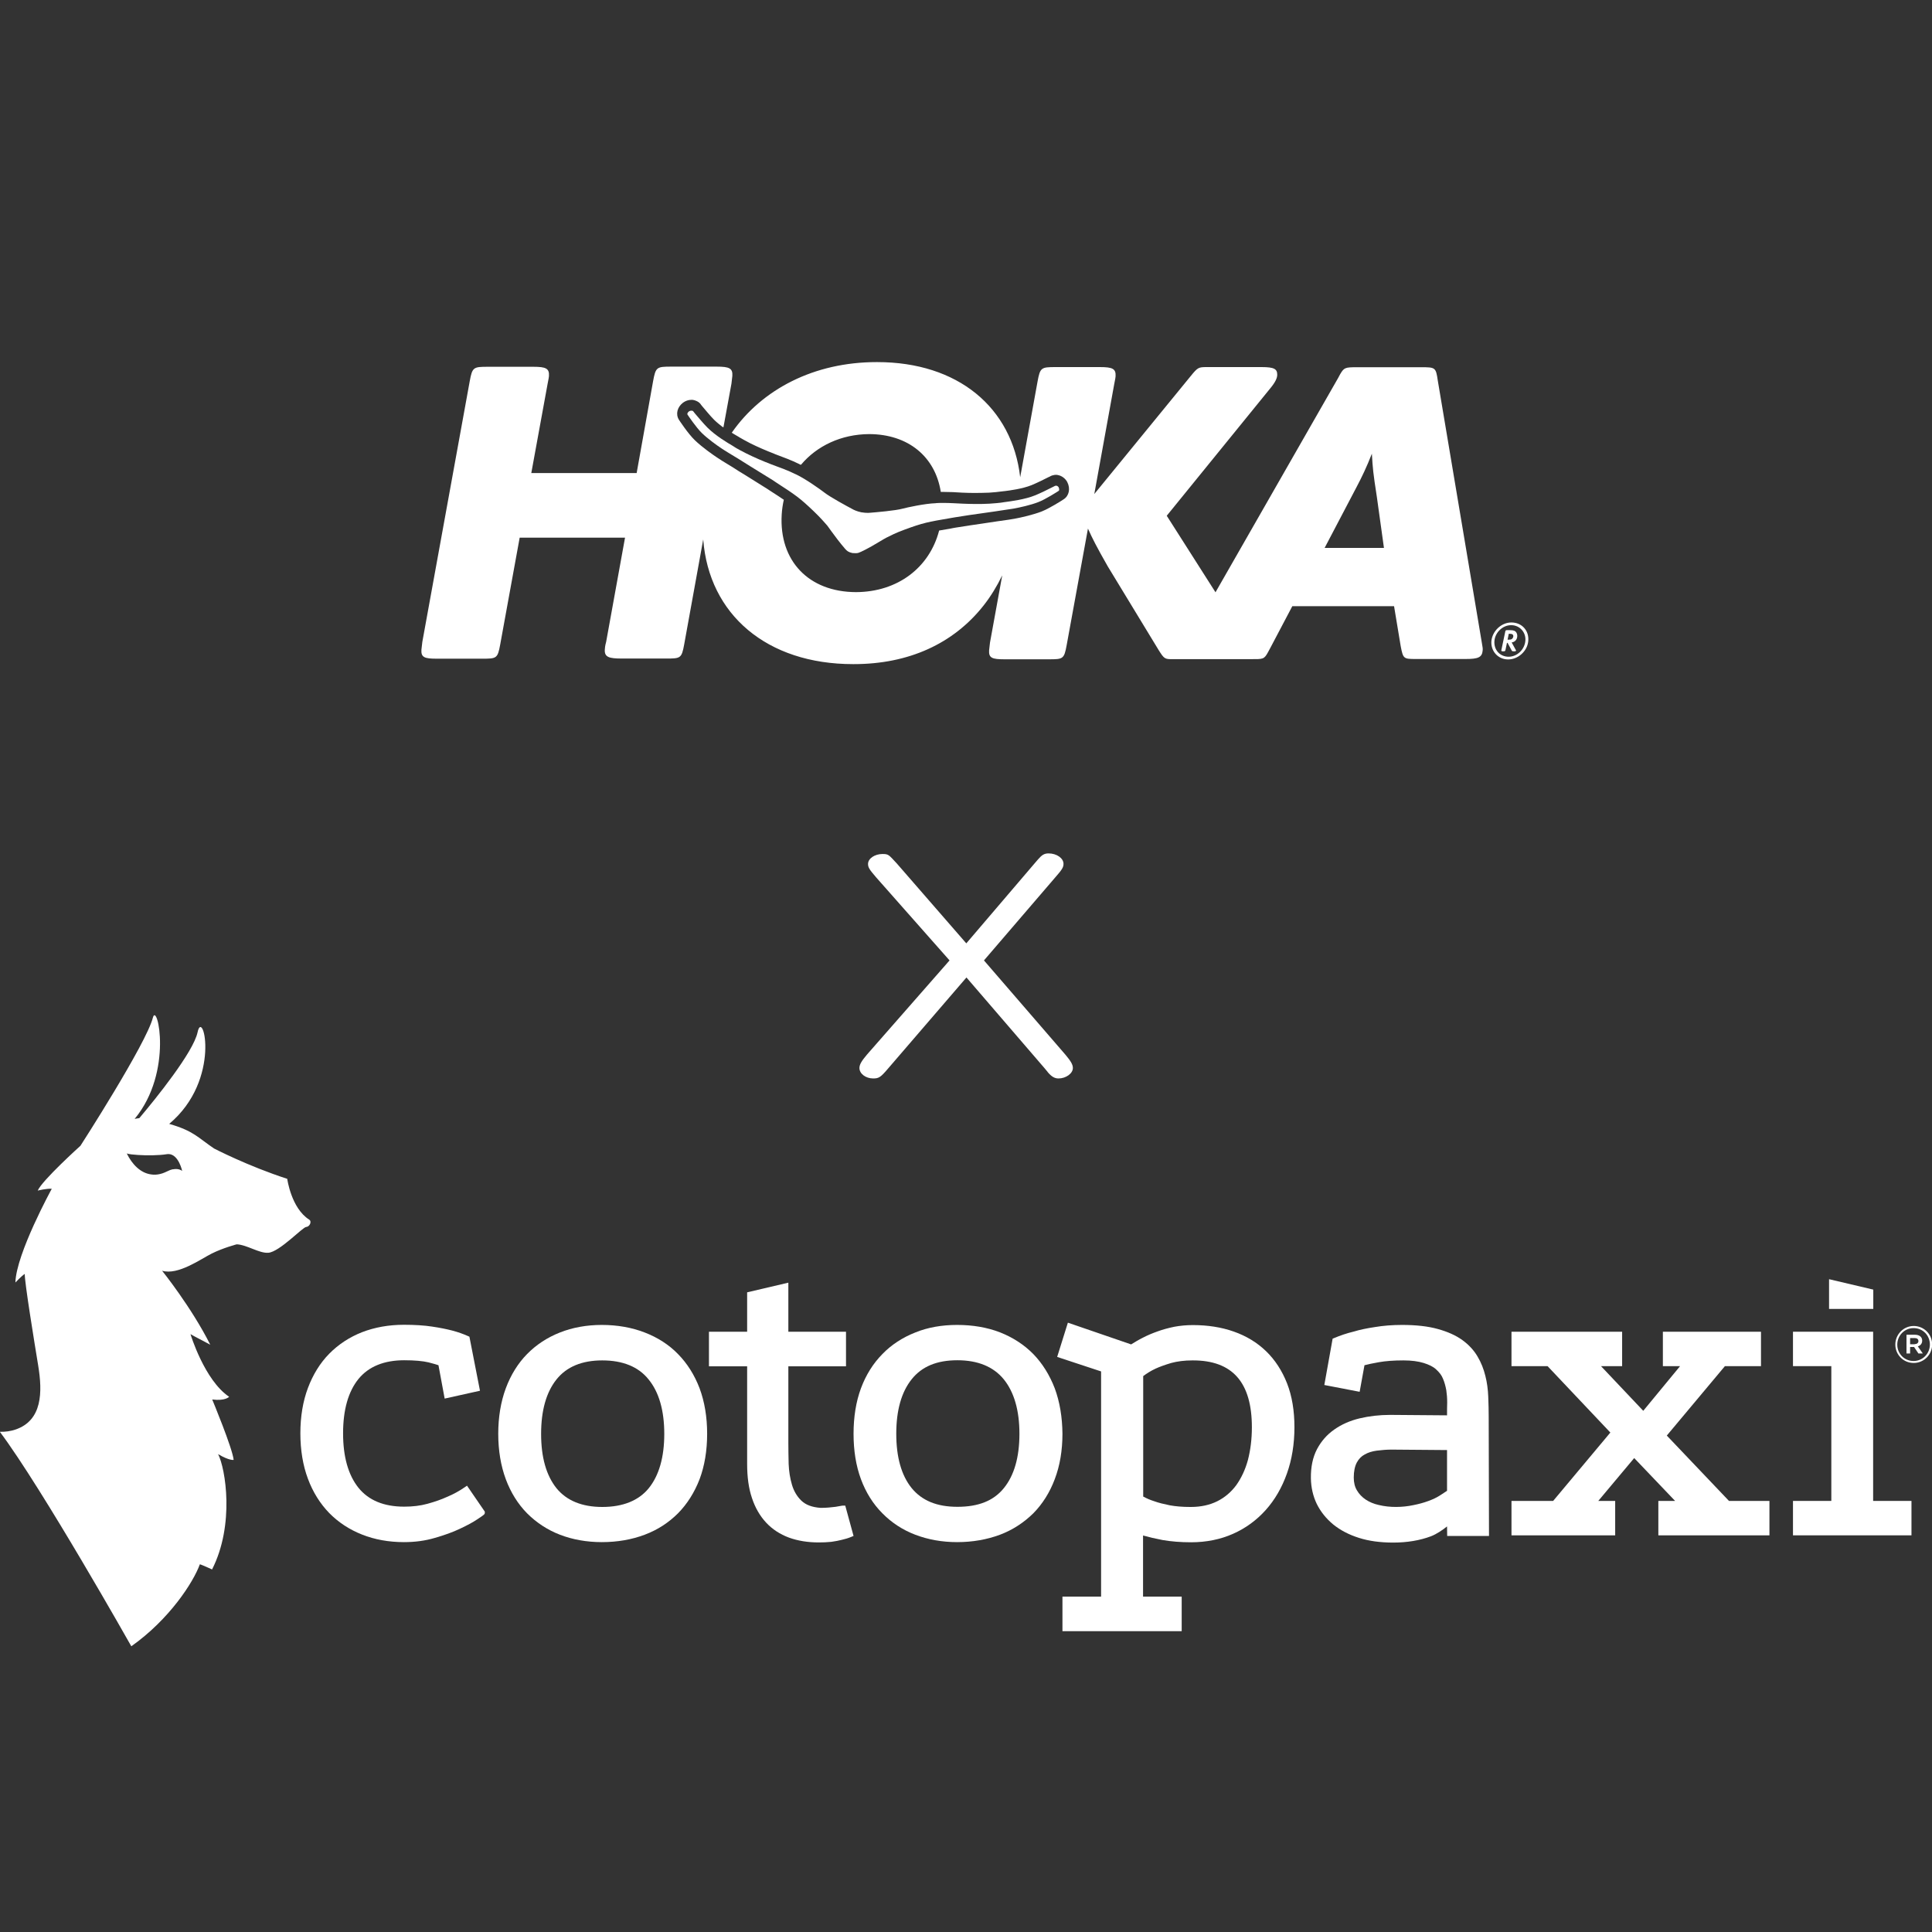<?xml version="1.0" encoding="utf-8"?>
<!-- Generator: Adobe Illustrator 26.4.1, SVG Export Plug-In . SVG Version: 6.00 Build 0)  -->
<svg version="1.1" id="Layer_1" xmlns="http://www.w3.org/2000/svg" xmlns:xlink="http://www.w3.org/1999/xlink" x="0px" y="0px"
	 viewBox="0 0 1280 1280" style="enable-background:new 0 0 1280 1280;" xml:space="preserve">
<rect x="0" y="0" width="1280" height="1280" fill="#333333" stroke="none"/>
<style type="text/css">
	.st0{fill:#FFFFFF;}
</style>
<g id="Cotopaxi">
	<g>
		<g>
			<polygon class="st0" points="1211.8,847.5 1211.8,867.2 1241.1,867.2 1241.1,854.4 			"/>
			<polygon class="st0" points="1187.9,882.3 1187.9,905.1 1213.3,905.1 1213.3,994.4 1187.9,994.4 1187.9,1017.2 1266.4,1017.2 
				1266.4,994.4 1241,994.4 1241,882.3 			"/>
			<polygon class="st0" points="1172.3,994.4 1172.3,1017.2 1098.7,1017.2 1098.7,994.4 1109.8,994.4 1082.7,966 1058.9,994.4 
				1070.1,994.4 1070.1,1017.2 1001.4,1017.2 1001.4,994.4 1029,994.4 1066.9,949.1 1025.3,905.1 1001.4,905.1 1001.4,882.3 
				1074.7,882.3 1074.7,905.1 1060.7,905.1 1088.7,934.7 1113.1,905.1 1101.7,905.1 1101.7,882.3 1166.7,882.3 1166.7,905.1 
				1142.8,905.1 1104.3,951.1 1145.5,994.4 			"/>
			<path class="st0" d="M913.5,997.1c-3.3-0.7-6.3-2-8.7-3.6c-2.4-1.6-4.4-3.7-5.8-6.1c-1.4-2.3-2.1-5.2-2.1-8.5
				c0-4.1,0.7-7.4,2-9.9c1.3-2.4,3-4.2,5.3-5.4c2.3-1.3,4.9-2.1,7.9-2.5c3.2-0.4,6.5-0.7,9.8-0.7l36.8,0.3v27c-1.4,0.9-3,2-4.9,3.2
				c-1.9,1.2-4.3,2.4-7.6,3.6c-3,1.1-6.3,2-9.9,2.7C929.3,998.7,920.8,998.9,913.5,997.1 M986.3,938.5c0-3.9-0.1-8.3-0.3-13.2
				c-0.2-4.9-0.8-9.4-1.9-13.7c-1.1-4.5-2.8-8.9-5.2-12.9c-2.4-4.1-5.8-7.8-10.1-10.9c-4.3-3.1-9.7-5.5-16.2-7.3
				c-6.4-1.8-14.4-2.7-23.7-2.7c-6.5,0-12.6,0.5-17.9,1.4c-5.4,0.8-10.2,1.8-14.1,3c-4.6,1.1-9,2.6-13,4.3l-1,0.4l-5.5,30.7
				l23.4,4.5l3.2-17.6c2.3-0.6,5.5-1.3,9.5-2c4.5-0.8,9.9-1.2,16.3-1.2c5.3,0,9.8,0.6,13.4,1.7c3.5,1.1,6.3,2.4,8.3,4.3
				c2,1.8,3.6,3.8,4.5,6.1c1,2.3,1.7,4.9,2.2,7.6c0.4,2.7,0.6,5.3,0.6,8.1c-0.1,2.9-0.1,5.6-0.1,8.2v0.4l-37.6-0.3
				c-7.2,0-14,0.8-20.3,2.3c-6.3,1.5-12,4-16.8,7.4c-4.9,3.4-8.7,7.8-11.5,13.1c-2.8,5.4-4.1,11.8-4,19.2c0.1,6.1,1.4,11.8,3.9,17
				c2.6,5.2,6.1,9.6,10.9,13.6c4.7,3.8,10.4,6.8,17.1,8.9c6.6,2.1,14.2,3.1,22.6,3.1c9.2,0,17.7-1.4,25.1-4.2
				c3.6-1.4,7.5-4,10.6-6.5l0.1,6.3h27.7L986.3,938.5z"/>
			<path class="st0" d="M829.4,945.6c0,7.8-0.9,15-2.6,21.6c-1.7,6.3-4.3,11.9-7.7,16.7c-3.4,4.6-7.6,8.2-12.6,10.7
				c-5,2.5-10.9,3.8-17.5,3.8h-0.5c-5.1,0-9.7-0.4-13.5-1.1c-3.9-0.8-7.3-1.6-10.3-2.7c-2.6-0.8-5.1-1.9-7.3-3.1v-79.8
				c2.4-1.8,5.1-3.5,8.1-4.9c2.6-1.2,6.1-2.5,10.5-3.8c4.1-1.1,8.7-1.7,14.1-1.7h0C816.5,901.2,829.4,915.8,829.4,945.6
				 M852.7,916.5c-3.3-8.4-8-15.6-13.9-21.3c-5.9-5.7-13.1-10.1-21.4-13c-8.2-2.9-17.3-4.3-27.1-4.3c-4.3,0-8.4,0.4-12.2,1.1
				c-3.9,0.8-7.7,1.8-11.2,3.1c-3.4,1.2-6.8,2.6-10,4.3c-2.8,1.4-5.2,2.9-7.5,4.3l-41.9-14.4l-7.1,22.7l29.1,9.6v149.2h-25.6v22.9
				h79v-22.9h-25.6v-40.5c3.9,1.1,8.2,2.1,12.9,3c5.7,1,12.1,1.5,18.9,1.5c10.1,0,19.5-1.9,27.8-5.6c8.4-3.7,15.7-9.1,21.7-15.8
				c6-6.7,10.7-14.8,14-24.1c3.3-9.2,5-19.6,5-30.7C857.6,934.7,856,924.9,852.7,916.5"/>
			<path class="st0" d="M634.3,998.3c-13.6,0-23.5-4.1-30.3-12.4c-6.8-8.4-10.2-20.5-10.2-36c0-15.5,3.4-27.6,10.2-36.1
				c6.8-8.5,16.7-12.6,30.3-12.6c13.6,0,23.9,4.3,30.7,12.6c6.9,8.5,10.4,20.7,10.4,36.1c0,15.6-3.5,27.6-10.3,36
				C658.3,994.3,648.3,998.3,634.3,998.3 M698.8,919.8c-3.4-8.8-8.1-16.4-14.2-22.7c-6.1-6.2-13.5-11-22.1-14.4
				c-8.6-3.3-18.1-4.9-28.4-4.9c-10,0-19.4,1.6-27.7,5c-8.4,3.3-15.8,8.1-21.8,14.3c-6.1,6.2-10.9,13.8-14.2,22.7
				c-3.3,8.9-4.9,19.1-4.9,30.1c0,11.1,1.6,21.2,4.9,30.1c3.3,8.9,8.1,16.5,14.2,22.6c6.1,6.2,13.4,11,21.8,14.2
				c8.4,3.2,17.7,4.9,27.7,4.9c10.3,0,19.8-1.7,28.4-4.9c8.5-3.2,15.9-8.1,22.1-14.2c6.1-6.2,10.9-13.8,14.2-22.6
				c3.4-8.9,5.1-19,5.1-30.1C703.8,938.9,702.1,928.7,698.8,919.8"/>
			<path class="st0" d="M565.5,1017.6l-1.7,0.7c-1.9,0.8-4,1.4-6.2,1.9c-1.8,0.5-4.1,0.9-6.8,1.3c-2.8,0.3-5.5,0.4-8.4,0.4
				c-7.3,0-13.9-1.1-19.7-3.2c-5.9-2.2-11-5.5-15.1-9.9c-4.1-4.4-7.3-9.9-9.4-16.3c-2.2-6.4-3.2-14-3.2-22.6v-64.7h-25.3v-22.9H495
				v-26.1l27.3-6.4v32.5h38.2v22.9h-38.2v51.2c0,4,0.1,8.6,0.2,13.5c0.2,4.9,0.9,9.4,2.2,13.8c1.2,4.1,3.3,7.7,6.2,10.5
				c2.9,2.8,7.1,4.4,12.8,4.8c3.6,0,6.9-0.3,9.9-0.7c4.3-0.8,4.7-0.8,4.9-0.8h1.5L565.5,1017.6z"/>
			<path class="st0" d="M429.8,986c-6.7,8.2-17.1,12.4-30.8,12.4c-13.4,0-23.6-4.2-30.3-12.4c-6.8-8.5-10.2-20.5-10.2-36
				c0-15.5,3.4-27.6,10.2-36.1c6.7-8.4,16.9-12.6,30.3-12.6c13.6,0,24,4.2,30.7,12.6c6.9,8.4,10.4,20.6,10.4,36.1
				C440.1,965.5,436.6,977.6,429.8,986 M463.5,919.8c-3.4-8.9-8.2-16.5-14.3-22.7c-6-6.2-13.5-11-22.1-14.3c-8.5-3.3-18.1-5-28.4-5
				c-10,0-19.4,1.7-27.7,5c-8.4,3.3-15.7,8.1-21.8,14.3c-6,6.1-10.8,13.8-14.1,22.7c-3.3,8.9-5,19.1-5,30.1c0,11.1,1.7,21.2,5,30.1
				c3.3,8.9,8.1,16.5,14.1,22.6c6.2,6.2,13.5,11,21.8,14.2c8.3,3.2,17.7,4.9,27.7,4.9c10.4,0,19.9-1.7,28.4-4.9
				c8.6-3.2,16-8.1,22.1-14.2c6.1-6.2,10.9-13.8,14.3-22.6c3.3-8.8,5-18.9,5-30.1C468.5,938.8,466.8,928.7,463.5,919.8"/>
			<path class="st0" d="M321.2,1001.5v0.6c0,1.2-0.2,1.3-5,4.5c-2.8,1.9-6.5,3.9-11.4,6.2c-4.8,2.3-10.4,4.3-16.7,6.1
				c-6.4,1.9-13.2,2.8-20.5,2.8c-10,0-19.4-1.7-27.7-5c-8.4-3.3-15.7-8.1-21.8-14.3c-6-6.2-10.8-13.8-14.1-22.7
				c-3.3-8.8-5-19-5-30.1c0-11.1,1.7-21.2,5-30c3.3-8.8,8-16.5,14.1-22.7c6.1-6.2,13.4-11,21.8-14.3c8.3-3.2,17.6-4.9,27.7-4.9
				c7.2,0,13.5,0.4,18.7,1.2c5.4,0.8,9.7,1.7,13.2,2.6c4.2,1.1,7.7,2.4,10.6,3.7l0.9,0.4l7,35.8l-23.4,5.2l-4.1-22.1
				c-1.1-0.4-3.1-1-6.6-1.9c-3.8-0.9-9.2-1.4-16.1-1.4c-13.4,0-23.6,4.2-30.3,12.4c-6.8,8.4-10.2,20.5-10.2,36
				c0,15.5,3.4,27.6,10.2,36.1c6.7,8.3,16.8,12.5,30.3,12.5c5.6,0,10.7-0.6,15.4-1.9c5.1-1.4,9.3-2.9,12.8-4.5
				c4.4-1.8,8.3-4,11.8-6.4l1.6-1.1L321.2,1001.5z"/>
		</g>
		<path class="st0" d="M1255.7,890.8L1255.7,890.8c0-6.7,5.4-12.3,12.2-12.3c6.8,0,12.2,5.5,12.2,12.2v0.1c0,6.6-5.4,12.2-12.2,12.2
			C1261,903,1255.7,897.5,1255.7,890.8z M1278.6,890.8L1278.6,890.8c0-6-4.6-10.9-10.8-10.9c-6.1,0-10.8,5-10.8,10.9v0.1
			c0,5.9,4.6,10.8,10.8,10.8C1273.9,901.7,1278.6,896.7,1278.6,890.8z M1263.1,884.3h5.6c2.7,0,4.8,1.3,4.8,3.9c0,2-1.2,3.3-2.9,3.8
			l3.3,4.7h-2.9l-2.9-4.3h-2.6v4.3h-2.4V884.3z M1268.5,890.5c1.6,0,2.5-0.8,2.5-2c0-1.3-0.9-2-2.5-2h-3v4.1H1268.5z"/>
	</g>
	<path class="st0" d="M114.6,774.7c-0.1,0-0.1,0-0.2,0c0,0-0.1,0-0.1,0c-1,0.2-2,0.6-3.2,1.2c-0.7,0.3-1.3,0.6-2,0.9
		c-1,0.4-2,0.8-3,1c-2.1,0.5-4,0.6-5.9,0.3c-7.1-0.9-12.7-6.7-16.2-13.9c0,0,0,0,0,0c0,0,0,0,0,0c1.5,0.5,4.2,0.8,7.5,1
		c6,0.4,13.9,0.3,18.9-0.5c0.5-0.1,0.9-0.1,1.4-0.1c6.6,0.3,8.9,11.2,8.9,11.2S118.7,773.9,114.6,774.7 M204.8,808
		c-11.9-7.6-14.5-27-14.5-27c-26-8.4-48.5-20.1-48.5-20.1c-10.8-7.3-13.4-11.6-29.7-16.3h0v0c35-29.3,22.3-77.5,18.8-60.7
		c-2.8,13.2-27.7,44-38.6,56.9c-0.7,0-2.4,0.4-3.1,0.5c25.9-31.2,14.9-77.9,12.1-67.1c-4.4,17.3-48,84.9-48,84.9s-25.5,23-28.3,29.7
		c0,0,6-1.5,9.3-1.2c0,0-23.6,43-24.1,62.1c0,0,3.9-4.2,6.2-5.7c-0.1,5.8,6.4,45.4,8.9,60.7c2.9,17.6,2.8,36.3-15,42.4
		c-3.3,1.1-6.8,1.6-10.4,1.5c28.1,37.5,87.1,142.1,87.1,142.1c25.2-17.8,41.1-42.4,45.4-54.3c0.7,0,8.1,3.4,8.1,3.4
		c15.1-29.7,8.9-66.9,4-76.4c7.6,4.5,10.3,3.8,10.3,3.8c-0.8-7.8-14.2-40-14.2-40c8.8,1.1,11.2-1.8,11.2-1.8
		c-16.4-11-25.6-41.5-25.6-41.5c3.8,2.2,5.7,3,13.1,7c-12.5-24.9-31.9-49-31.9-49c10.6,3.2,26-8,32.9-11.4
		c7.4-3.7,16.5-6.1,16.5-6.1c6.6,0.2,14.8,6,20.9,5.6c7.5-0.5,23.1-17.3,25.2-17.1C205.2,812.7,206.8,809.2,204.8,808"/>
</g>
<path id="X" class="st0" d="M629.1,636.3l-54.8,62.5c-3.7,4.4-4.9,6.6-4.9,8.8c0,3.7,4.1,6.9,9.1,6.9c3.7,0,4.9-0.7,9.9-6.6
	l51.9-60.3l51.9,60.3c0.8,1.1,1.6,1.8,2.1,2.6c2.5,2.9,4.5,4,7,4c4.9,0,9.5-3.3,9.5-6.9c0-2.2-1.2-4.4-4.9-8.8l-54-62.5l47.4-55.2
	c4.5-5.1,5.3-6.6,5.3-8.8c0-3.7-4.5-6.9-9.9-6.9c-2.9,0-4.5,1.1-7,4l-2.5,2.9L640.2,625l-46.1-53c-5.4-5.8-5.4-6.2-9.5-6.2
	c-4.9,0-9.5,2.9-9.5,6.6c0,2.2,0.8,3.6,5.3,8.8L629.1,636.3z"/>
<g>
	<path class="st0" d="M566.7,366.5c0,0,0.1,0,0.1,0c0.1,0,0.2,0,0.3,0c1.3,0,2.2-0.4,3.5-1c4.5-2.1,9.6-5.1,12.7-7
		c1.7-1,3-1.8,3.8-2.2l0.6-0.3c2.2-1.1,5.6-2.9,11.6-5.1c12.2-4.5,15.4-5.1,30.7-7.7l2.3-0.4c7.3-1.2,12.9-2,17.3-2.6
		c3.7-0.5,6.5-0.9,9.1-1.3c0.1,0,10.2-1.5,12.6-1.9c4.5-0.8,11.6-2.4,16.5-4.3c5-1.9,13-7.1,13.6-7.5c0.6-0.4,0.3-1.6,0-2.3
		c-0.2-0.4-0.8-1-1.4-1.1l-0.2,0l-0.2,0l-0.2,0l-0.4,0.1c-0.2,0.1-0.8,0.4-1.6,0.8c-2.5,1.3-7.8,3.9-11.4,5.4
		c-7.1,2.9-16.5,4-20,4.5c-0.6,0.1-1.1,0.1-1.3,0.2c-1.5,0.3-6.9,0.8-9.1,0.9c-3,0.2-6.3,0.2-9.6,0.2c-2.7,0-5.4-0.1-8-0.2
		c-4.5-0.2-8.9-0.5-12.7-0.5c-0.1,0-0.1,0-0.2,0c-0.1,0-0.1,0-0.2,0c-1.5,0-2.9,0-4.3,0.1l-0.8,0.1c-6.9,0.2-18.9,2.8-21.8,3.6
		c-4.7,1.3-17.6,2.4-21.4,2.7c-0.4,0-0.9,0.1-1.5,0.1c-1.2,0-2.7-0.1-4.5-0.4c-2.9-0.6-5-1.6-6-2.2c-3.4-1.8-14.7-7.9-18.6-11
		c-2.3-1.8-12.4-9-18.6-11.9l-0.7-0.3c-4.3-2.2-9.9-4.2-15.8-6.4c-5.5-2.1-11.5-4.7-16.5-7.2c-2-1-6.8-3.5-8-4.4
		c-0.2-0.1-0.6-0.4-1.1-0.7c-3.1-1.8-11.2-6.6-16.6-12c-2.7-2.7-6.5-7.3-8.4-9.5c-0.6-0.7-1-1.2-1.1-1.4l-0.6-0.3l-0.3,0
		c0,0-0.1,0-0.1,0l-0.3,0c-0.6,0-1.2,0.3-1.5,0.5c-0.6,0.5-1.3,1.4-0.9,2.1c0.4,0.6,5.7,8.5,9.5,12.2c3.8,3.7,9.7,8,13.5,10.5
		c2,1.4,10.8,6.6,10.9,6.7c2.2,1.4,4.7,3,7.8,4.9c3.9,2.4,8.6,5.3,14.9,9.2l1.9,1.3c13.1,8.5,15.8,10.3,25.2,19.3
		c4.6,4.4,7,7.3,8.7,9.2l0.4,0.5c0.6,0.8,1.5,2,2.6,3.6c2.1,2.9,5.7,7.7,8.9,11.4c1.4,1.6,2.3,2.3,4.9,2.9h0
		C565.4,366.4,566.1,366.5,566.7,366.5"/>
	<path class="st0" d="M999.5,423.8h-0.7l0.8-3.9h0.7c1.7,0,2.4,0.6,2.3,1.8c-0.1,0.6-0.4,1.2-0.9,1.6
		C1001.2,423.7,1000.6,423.8,999.5,423.8 M1005.2,421.7c0.1-0.9-0.1-1.8-0.5-2.5c-0.7-1.2-1.8-1.7-4.1-1.7h-2.3
		c-0.6,0-0.8,0.2-1,0.8l-2.6,12.4c0,0.1,0,0.2,0,0.2c-0.1,0.4,0.2,0.6,0.7,0.6h1c0.6,0,0.8-0.2,1-0.8l1-4.8h0.4l2.7,5
		c0.3,0.5,0.4,0.6,1.1,0.6h1.2c0.3,0,0.5-0.2,0.6-0.5c0-0.1,0-0.2-0.1-0.3l-2.8-5.1l0.2,0C1003.7,425.3,1005.1,423.7,1005.2,421.7"
		/>
	<path class="st0" d="M877.6,363l21.1-40.2c3.6-6.8,6.7-13.3,10.2-22.2c0.6,10,0.8,12.4,3.3,28.6l4.7,33.8H877.6z M952.6,252.3
		c-1.3-8.9-1.6-9-11-9h-0.4h-41.7h-0.4c-7.9,0-8.6,0.2-11.2,4.6l-1.4,2.6l-81.2,141.9L773,341.7l68.9-84.8c3.1-3.8,4.3-6.5,4.3-8.6
		c0-3.8-1.9-5.1-10.4-5.1h-0.4H802c-1,0-1.8,0-2.5,0c-5.5,0-6,0.3-10.5,5.8l-64,78.3l13.2-72.8c0.8-4.1,0.8-4.1,0.9-5.2
		c0.3-5-2-6.1-10.4-6.1h-0.4h-28.5h-0.4c-9.6,0-10.3,0.3-12,9.6l-11.5,63.4c-5.3-46.4-41.4-76.3-94.7-76.3c-0.1,0-0.1,0-0.2,0
		c-0.1,0-0.2,0-0.2,0c-41.4,0-75.9,17.9-96,46.8c1.2,0.7,2.4,1.5,3.7,2.2c0.6,0.3,1,0.6,1.2,0.7c0,0,0.1,0.1,0.1,0.1
		c0.9,0.6,5.2,2.9,7.3,4c4.8,2.4,10.6,4.9,15.8,6.9l0.4,0.2c5.9,2.2,11.5,4.3,15.9,6.5l0.6,0.3c0.2,0.1,0.3,0.2,0.5,0.3
		c0,0,0.1-0.1,0.1-0.1c0.1,0,0.2,0.1,0.3,0.1c10.5-12.5,26.6-20.2,45.2-20.3c25.8,0.1,43.7,14.9,47.4,38.3c0.1,0,0.3,0,0.4,0
		c0,0,0,0,0,0c0.3,0,0.7,0,1,0c4.2,0,8.9,0.2,12.9,0.5c2.5,0.1,5.2,0.2,7.9,0.2c0.1,0,0.1,0,0.2,0c0.1,0,0.1,0,0.2,0
		c3.2,0,6.5-0.1,9.4-0.2c2.2-0.1,7.2-0.6,8.2-0.8c0.1,0,0.1,0,0.2,0c0.3-0.1,0.9-0.1,1.6-0.2l0.1,0c3.3-0.4,11.9-1.5,18.1-4
		c3.4-1.4,8.7-4,11-5.2l1.1-0.5l0.5-0.3c0.6-0.3,1.2-0.5,1.9-0.6l0.4-0.1c0.4-0.1,0.7-0.1,1.1-0.1c0.2,0,0.4,0,0.6,0l0.2,0
		c0.1,0,0.2,0,0.4,0.1c3.1,0.5,5.3,2.7,6.3,4.5c0,0.1,0.1,0.1,0.1,0.2c2.2,4.3,1.2,9.1-2.4,11.4c-1.2,0.8-9.3,6-14.9,8.2
		c-5.3,2-12.8,3.8-17.8,4.7c-1.5,0.3-5.5,0.9-9.9,1.5c-1.4,0.2-2.4,0.3-2.7,0.4c0,0-0.1,0-0.1,0c-2.6,0.4-5.6,0.8-9.3,1.4
		c-4.1,0.6-9.8,1.4-17.1,2.6l-2.2,0.4l-0.4,0.1c-3.2,0.6-5.9,1-8.1,1.4c-6.4,24.6-27.5,40.7-55.1,40.8c-31.3-0.1-51-20.7-49.2-51.4
		c0.2-3.4,0.7-6.7,1.4-9.8c-2.4-1.6-5.2-3.5-9-5.9l-1.8-1.2c-6.3-4-11-6.9-14.7-9.2c-3.3-2-5.8-3.5-8-5l-1.3-0.8
		c-4.2-2.5-8.2-5-9.6-6c-2.1-1.4-9.4-6.4-14.5-11.3c-4.7-4.5-10.5-13.5-10.6-13.6c-2.3-3.7-1.1-8.4,2.7-11.3
		c1.6-1.2,3.6-1.9,5.6-1.9c0.1,0,0.3,0,0.4,0l0.3,0c0.9,0.1,1.9,0.4,2.7,0.8l0.6,0.3c0.8,0.4,1.6,1.1,2.1,1.8l0.2,0.3
		c0.2,0.3,0.5,0.6,0.8,1c1.8,2.1,5.4,6.5,7.9,9c1.6,1.6,3.6,3.2,5.9,5l0-0.3c0.1,0.1,0.2,0.2,0.3,0.3l5.3-28.9l0.6-5.2
		c0.3-5-2-6.1-10.4-6.1h-0.4h-29.3h-0.4c-9.6,0-10.3,0.3-12,9.6l-10.9,60.9h-69.8l10.8-59.1c0.8-4.1,0.8-4.1,0.9-5.2
		c0.3-5-2-6.1-10.4-6.1h-0.4h-29.3h-0.4c-9.6,0-10.3,0.3-12,9.6l-31.4,172.7l-0.6,5.2c-0.3,5,2,5.9,10.1,5.9h0.4h29.3h0.4
		c9.6,0,10.3-0.1,12-9.4l12.9-70.8h69.8l-12.5,69c-0.8,2.9-0.8,4.1-0.9,5.2c-0.3,5,2.8,5.9,11.3,5.9h0.4h28.5h0.4
		c9.6,0,10.3-0.1,12-9.4l12.6-69.5c3.8,49.7,42.1,82.6,99.3,82.6c0.1,0,0.1,0,0.2,0c0.1,0,0.1,0,0.2,0c36.4,0,66.1-13.5,86.1-38.9
		c4.7-6,8.8-12.7,12.3-19.9l-8.1,44.5l-0.6,5.2c-0.3,5,2,5.9,10.1,5.9h0.4h28.5h0.4c9.6,0,10.3-0.1,12-9.4l14.1-77.2
		c3,6.7,5.7,12,13.1,25l33.8,55.6c3.6,5.7,4,6,9.5,5.9c0.8,0,1.7,0,2.8,0h14.4h0.4h21.8h0.4h11.3h0.4c8.2,0,8.8,0.2,11.5-4.8
		l1.4-2.6l14.6-27.7h67.4l4.4,26.5c1.6,8.3,1.9,8.5,9.8,8.5c0.4,0,0.8,0,1.2,0h0.4h31.2h0.4c8.2,0,10.9-1,11.3-5.6
		c0.1-1.5,0.1-1.5-0.7-6.1L952.6,252.3z"/>
	<path class="st0" d="M999.5,435.1c-5.8,0-9.9-4.6-9.4-10.5c0.5-5.7,5.5-10.4,11-10.4h0.2c5.5,0,9.8,4.7,9.3,10.3
		C1010.1,430.4,1005.1,435.1,999.5,435.1 M1001.3,412.4c-6.6,0-12.5,5.6-13.2,12.2c-0.6,6.8,4.4,12.3,11.1,12.3
		c6.6,0,12.7-5.5,13.3-12.1C1013.2,417.8,1008.3,412.4,1001.3,412.4"/>
</g>
</svg>
